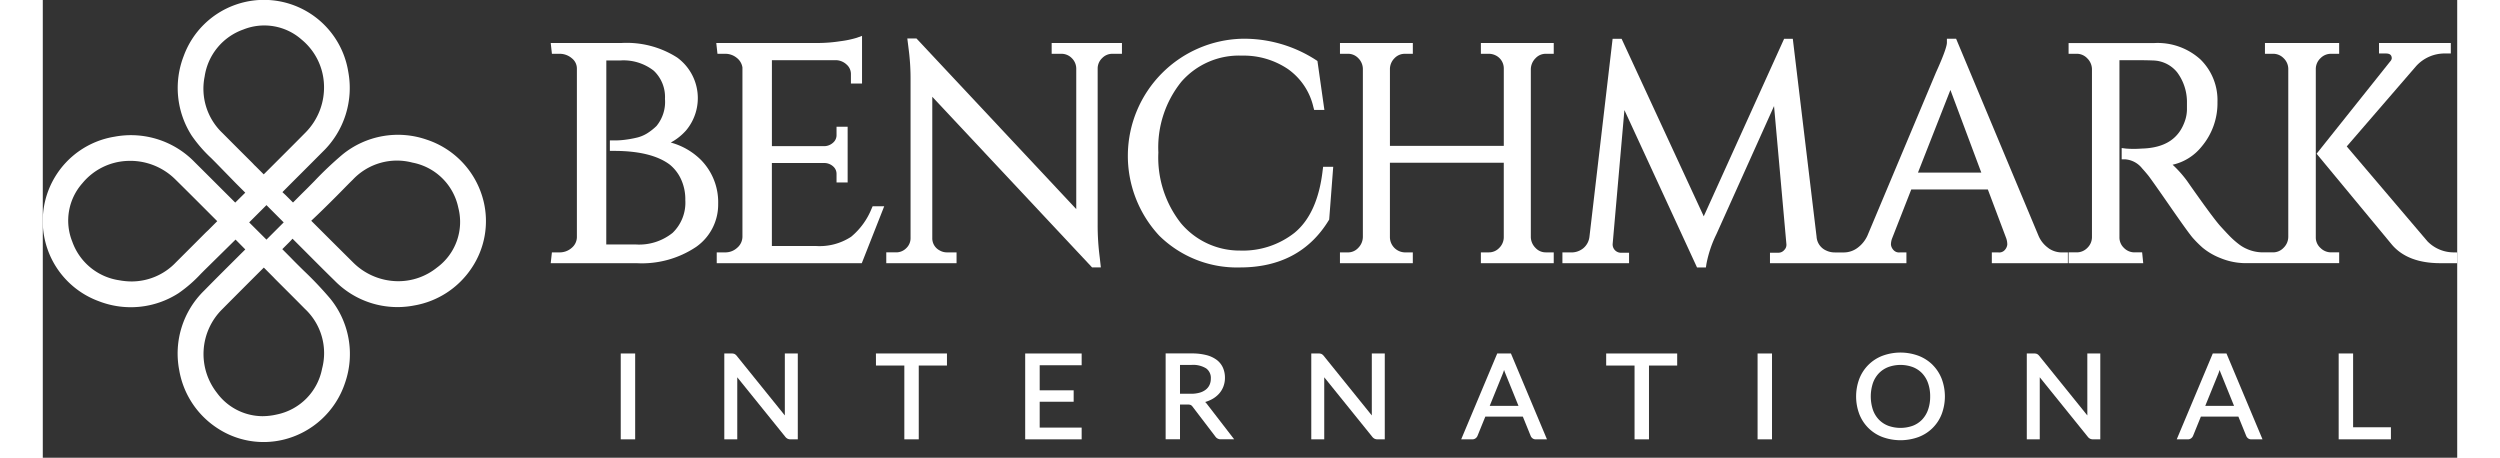 <?xml version="1.0" encoding="UTF-8"?>
<svg xmlns="http://www.w3.org/2000/svg" width="308.153" height="56.424" viewBox="0 0 308.153 58.424">
    <rect x="0" y="0" width="308.153" height="58.424" fill="#333333" stroke="none"/>
    <defs>
        <clipPath id="clip-path">
        <rect id="Rectangle_1142" data-name="Rectangle 1142" width="308.153" height="56.424" fill="none"/>
        </clipPath>
        <clipPath id="clip-path-2">
        <rect id="Rectangle_1143" data-name="Rectangle 1143" width="56.56" height="56.424" fill="none"/>
        </clipPath>
    </defs>
    <g id="Group_75172" data-name="Group 75172" transform="translate(-63 -35.721)">
        <g id="Group_75165" data-name="Group 75165" transform="translate(63 37.725)">
        <rect id="Rectangle_1140" data-name="Rectangle 1140" width="1.841" height="10.959" transform="translate(73.764 43.111)" fill="rgba(255,255,255,1.0)"/>
        <g id="Group_75164" data-name="Group 75164" transform="translate(0 -0.004)">
            <g id="Group_75163" data-name="Group 75163" clip-path="url(#clip-path)">
            <path id="Path_11162" data-name="Path 11162" d="M2365.751,1176.48q0,.1,0,.214l-6.134-7.6a.91.91,0,0,0-.275-.239.849.849,0,0,0-.373-.066h-.944v10.959h1.654v-7.738c0-.059,0-.121,0-.186l6.133,7.6a.905.905,0,0,0,.292.243.84.84,0,0,0,.373.077h.929v-10.959h-1.654Z" transform="translate(-2271.044 -1125.672)" fill="rgba(255,255,255,1.0)"/>
            <path id="Path_11163" data-name="Path 11163" d="M2882.72,1170.327h3.62v9.419h1.841v-9.419h3.6v-1.54h-9.066Z" transform="translate(-2776.381 -1125.672)" fill="rgba(255,255,255,1.0)"/>
            <path id="Path_11164" data-name="Path 11164" d="M3398.97,1179.746h7.206v-1.5h-5.356v-3.3h4.336v-1.458h-4.336v-3.2h5.356v-1.5h-7.206Z" transform="translate(-3273.586 -1125.672)" fill="rgba(255,255,255,1.0)"/>
            <path id="Path_11165" data-name="Path 11165" d="M3889.864,1174.981a4.411,4.411,0,0,0,.854-.344,3.4,3.4,0,0,0,.908-.7,2.935,2.935,0,0,0,.573-.931,3.108,3.108,0,0,0,.2-1.112,3.161,3.161,0,0,0-.255-1.287,2.556,2.556,0,0,0-.794-1,3.748,3.748,0,0,0-1.332-.618,7.4,7.4,0,0,0-1.872-.21h-3.318v10.959h1.833v-4.435h.979a.916.916,0,0,1,.393.06.678.678,0,0,1,.231.209l2.889,3.786a.827.827,0,0,0,.747.38h1.675l-3.458-4.483a1.9,1.9,0,0,0-.25-.281m.109-1.593a2.26,2.26,0,0,1-.784.4,3.9,3.9,0,0,1-1.116.145h-1.415v-3.682h1.485a3.161,3.161,0,0,1,1.86.45,1.492,1.492,0,0,1,.59,1.3,1.928,1.928,0,0,1-.157.786,1.639,1.639,0,0,1-.464.6" transform="translate(-3741.519 -1125.671)" fill="rgba(255,255,255,1.0)"/>
            <path id="Path_11166" data-name="Path 11166" d="M4396.561,1176.48q0,.1,0,.214l-6.134-7.6a.91.91,0,0,0-.275-.239.847.847,0,0,0-.373-.066h-.944v10.959h1.654v-7.738c0-.059,0-.121,0-.186l6.133,7.6a.9.9,0,0,0,.292.243.838.838,0,0,0,.373.077h.929v-10.959h-1.654Z" transform="translate(-4226.938 -1125.672)" fill="rgba(255,255,255,1.0)"/>
            <path id="Path_11167" data-name="Path 11167" d="M4912.076,1168.786l-4.6,10.959h1.416a.675.675,0,0,0,.429-.139.75.75,0,0,0,.238-.305l1-2.463h4.784l1,2.465a.764.764,0,0,0,.238.312.68.68,0,0,0,.428.131h1.417l-4.6-10.959Zm.862,2.134c0-.011.007-.022.011-.033.06.182.121.345.181.486l1.66,4.1h-3.674l1.66-4.089q.079-.2.163-.46" transform="translate(-4726.446 -1125.671)" fill="rgba(255,255,255,1.0)"/>
            <path id="Path_11168" data-name="Path 11168" d="M5409.1,1170.327h3.621v9.419h1.841v-9.419h3.6v-1.54H5409.1Z" transform="translate(-5209.564 -1125.672)" fill="rgba(255,255,255,1.0)"/>
            <rect id="Rectangle_1141" data-name="Rectangle 1141" width="1.841" height="10.959" transform="translate(218.859 43.115)" fill="rgba(255,255,255,1.0)"/>
            <path id="Path_11169" data-name="Path 11169" d="M6283.778,1167.147a5.223,5.223,0,0,0-1.8-1.16,6.646,6.646,0,0,0-4.61,0,5.121,5.121,0,0,0-2.951,2.937,6.413,6.413,0,0,0,0,4.505,5.087,5.087,0,0,0,2.951,2.926,6.709,6.709,0,0,0,4.608,0,5.079,5.079,0,0,0,2.955-2.926,6.406,6.406,0,0,0,0-4.506,5.218,5.218,0,0,0-1.158-1.776m-.313,4.029a4.975,4.975,0,0,1-.271,1.7h0a3.53,3.53,0,0,1-.758,1.255,3.282,3.282,0,0,1-1.186.784,4.644,4.644,0,0,1-3.142,0,3.309,3.309,0,0,1-1.19-.784,3.5,3.5,0,0,1-.762-1.255,5.475,5.475,0,0,1,0-3.4,3.483,3.483,0,0,1,.762-1.258,3.338,3.338,0,0,1,1.191-.788,4.58,4.58,0,0,1,3.14,0,3.306,3.306,0,0,1,1.188.788,3.529,3.529,0,0,1,.758,1.258,5.009,5.009,0,0,1,.271,1.7" transform="translate(-6042.574 -1122.577)" fill="rgba(255,255,255,1.0)"/>
            <path id="Path_11170" data-name="Path 11170" d="M6872.279,1176.48c0,.07,0,.141,0,.214l-6.135-7.6a.9.9,0,0,0-.275-.239.847.847,0,0,0-.373-.066h-.944v10.959h1.654v-7.738c0-.059,0-.121,0-.186l6.133,7.6a.9.9,0,0,0,.292.243.841.841,0,0,0,.373.077h.929v-10.959h-1.655Z" transform="translate(-6611.333 -1125.672)" fill="rgba(255,255,255,1.0)"/>
            <path id="Path_11171" data-name="Path 11171" d="M7387.794,1168.787l-4.6,10.959h1.417a.674.674,0,0,0,.428-.139.743.743,0,0,0,.238-.305l1-2.463h4.784l1,2.465a.766.766,0,0,0,.238.312.683.683,0,0,0,.428.131h1.417l-4.6-10.959Zm.863,2.133c0-.011.006-.021.01-.032.06.181.12.343.181.485l1.66,4.1h-3.674l1.66-4.089q.08-.2.164-.461" transform="translate(-7110.838 -1125.672)" fill="rgba(255,255,255,1.0)"/>
            <path id="Path_11172" data-name="Path 11172" d="M7945.336,1178.206v-9.419h-1.842v10.959h6.668v-1.54Z" transform="translate(-7650.47 -1125.672)" fill="rgba(255,255,255,1.0)"/>
            <path id="Path_11173" data-name="Path 11173" d="M1776.645,109.549a8.663,8.663,0,0,0-3.953-2.319,7.175,7.175,0,0,0,1.963-1.559,6.414,6.414,0,0,0-1.144-9.291,11.967,11.967,0,0,0-7.108-1.857h-9.032l.152,1.379h.956a2.373,2.373,0,0,1,1.594.577,1.658,1.658,0,0,1,.637,1.328v21.513a1.817,1.817,0,0,1-.664,1.354,2.3,2.3,0,0,1-1.568.573h-.956l-.152,1.379h10.949a12.438,12.438,0,0,0,7.605-2.075,6.6,6.6,0,0,0,2.818-5.489,7.7,7.7,0,0,0-2.1-5.513m-12.175-12.795h1.762a6.265,6.265,0,0,1,4.291,1.306,4.608,4.608,0,0,1,1.433,3.6,4.846,4.846,0,0,1-1.085,3.459,7.174,7.174,0,0,1-1.2.942,4.457,4.457,0,0,1-1.381.557,13.754,13.754,0,0,1-1.48.262,9.566,9.566,0,0,1-.987.074h-.9v1.34h.539c3.169,0,5.562.591,7.107,1.753a5.188,5.188,0,0,1,1.416,1.823,6.111,6.111,0,0,1,.567,2.706,5.351,5.351,0,0,1-1.625,4.182,6.821,6.821,0,0,1-4.7,1.48h-3.764Z" transform="translate(-1692.543 -91.036)" fill="rgba(255,255,255,1.0)"/>
            <path id="Path_11174" data-name="Path 11174" d="M2350.042,91.916a9.039,9.039,0,0,1-2.618,3.6,7.348,7.348,0,0,1-4.512,1.175h-5.6V86.1h6.724a1.678,1.678,0,0,1,1.109.446,1.241,1.241,0,0,1,.42.956v1.077h1.418V81.472h-1.418V82.51a1.252,1.252,0,0,1-.434.988,1.715,1.715,0,0,1-1.115.452h-6.7V72.975h8.176a2.057,2.057,0,0,1,1.363.564,1.588,1.588,0,0,1,.546,1.226v1.193h1.418V69.873l-.666.242a12.452,12.452,0,0,1-2.1.44,19.112,19.112,0,0,1-2.8.227h-13.037l.152,1.379h.956a2.3,2.3,0,0,1,1.514.524,1.911,1.911,0,0,1,.717,1.212V95.541a1.876,1.876,0,0,1-.669,1.378,2.221,2.221,0,0,1-1.562.588h-1.05v1.379h18.514l2.862-7.266h-1.478Z" transform="translate(-2244.259 -67.295)" fill="rgba(255,255,255,1.0)"/>
            <path id="Path_11175" data-name="Path 11175" d="M2939.483,80.735h1.232a1.835,1.835,0,0,1,1.32.537,1.882,1.882,0,0,1,.586,1.329v17.955l-20.25-21.624-.147-.157h-1.165l.148,1.187a29.135,29.135,0,0,1,.266,4.15v20.1a1.739,1.739,0,0,1-.547,1.329,1.788,1.788,0,0,1-1.32.537h-1.232v1.379h8.97V106.08h-1.232a1.821,1.821,0,0,1-.917-.245,1.735,1.735,0,0,1-.949-1.583V86.22l20.25,21.624.147.157h1.118l-.14-1.259a31.54,31.54,0,0,1-.267-4.194V82.583a1.83,1.83,0,0,1,.586-1.31,1.791,1.791,0,0,1,1.32-.538h1.193V79.356h-8.97Z" transform="translate(-2810.72 -75.869)" fill="rgba(255,255,255,1.0)"/>
            <path id="Path_11176" data-name="Path 11176" d="M3778.981,96.61c-.422,3.7-1.639,6.388-3.616,8a10.661,10.661,0,0,1-6.918,2.251,9.773,9.773,0,0,1-7.553-3.485,13.566,13.566,0,0,1-2.884-9.033,13.374,13.374,0,0,1,2.92-9.01,9.747,9.747,0,0,1,7.739-3.352,10.091,10.091,0,0,1,5.875,1.712,8.15,8.15,0,0,1,3.25,4.847l.1.373h1.305l-.886-6.248-.186-.123a16.843,16.843,0,0,0-9.452-2.716,14.953,14.953,0,0,0-10.557,25.13,14.128,14.128,0,0,0,10.325,4.058c5.068,0,8.872-2.021,11.307-6.009l.062-.1.514-6.733h-1.288Z" transform="translate(-3615.629 -76.881)" fill="rgba(255,255,255,1.0)"/>
            <path id="Path_11177" data-name="Path 11177" d="M4505.8,95.9h.989a2.006,2.006,0,0,1,.962.241,1.847,1.847,0,0,1,.972,1.665v9.845h-14.532V97.826a1.975,1.975,0,0,1,.594-1.37,1.794,1.794,0,0,1,1.339-.553h.99V94.523h-9.3V95.9h.99a1.8,1.8,0,0,1,1.339.553,1.966,1.966,0,0,1,.594,1.352v21.477a2.02,2.02,0,0,1-.6,1.4,1.767,1.767,0,0,1-1.335.568h-.99v1.379h9.3v-1.379h-.99a1.959,1.959,0,0,1-1.933-1.944v-9.5h14.532v9.516a1.928,1.928,0,0,1-.594,1.371,1.8,1.8,0,0,1-1.34.553h-.989v1.379h9.3v-1.379h-.99a1.764,1.764,0,0,1-1.335-.568,2,2,0,0,1-.6-1.376V97.865a2.02,2.02,0,0,1,.6-1.395,1.766,1.766,0,0,1,1.335-.568h.99V94.523h-9.3Z" transform="translate(-4322.255 -91.036)" fill="rgba(255,255,255,1.0)"/>
            <path id="Path_11178" data-name="Path 11178" d="M5319.8,106.556a3.692,3.692,0,0,1-1.289-1.6L5308,79.826h-1.175v.5c0,.277-.181,1.138-1.395,3.8l-8.742,20.813a3.983,3.983,0,0,1-1.339,1.624,2.916,2.916,0,0,1-1.623.536h-1.2a2.508,2.508,0,0,1-1.072-.227,2.063,2.063,0,0,1-1.263-1.777l-3-24.972-.035-.291h-1.108l-10.259,22.659-10.351-22.372-.134-.287h-1.146l-2.954,25.254a2.237,2.237,0,0,1-.775,1.468,2.378,2.378,0,0,1-1.562.544h-1.115v1.379h8.506v-1.34h-1.116a1.062,1.062,0,0,1-.977-1.126l1.5-17.082,9.135,19.8.132.289h1.133l.063-.424a14.856,14.856,0,0,1,1.278-3.819l7.356-16.358,1.576,17.61a.912.912,0,0,1-.266.752.956.956,0,0,1-.753.357h-1.076v1.34h17.414v-1.379h-.845a.938.938,0,0,1-.829-.332,1.189,1.189,0,0,1-.3-.663,2.354,2.354,0,0,1,.121-.729l2.471-6.308h9.776l2.351,6.245a2.446,2.446,0,0,1,.13.773,1.2,1.2,0,0,1-.3.683.937.937,0,0,1-.829.332h-.845v1.379h9.707v-1.379h-.806a2.973,2.973,0,0,1-1.662-.536m-8.581-9.65h-8.085l4.141-10.55Z" transform="translate(-5063.802 -76.881)" fill="rgba(255,255,255,1.0)"/>
            <path id="Path_11179" data-name="Path 11179" d="M7884.6,121.247a4.679,4.679,0,0,1-3.31-1.413l-10.3-12.109,8.819-10.207a4.9,4.9,0,0,1,3.813-1.655h.651v-1.34h-9.164v1.34h.883c.457,0,.605.168.68.306a.724.724,0,0,1,.063.321.716.716,0,0,1-.2.388l-9.393,11.779,9.595,11.585c1.332,1.582,3.414,2.384,6.188,2.384h2.162v-1.37Z" transform="translate(-7576.936 -91.036)" fill="rgba(255,255,255,1.0)"/>
            <path id="Path_11180" data-name="Path 11180" d="M7041.175,120.672h0a1.8,1.8,0,0,1-.586-1.368V97.826a1.9,1.9,0,0,1,.605-1.367,1.864,1.864,0,0,1,1.377-.557h1V94.523H7034.1V95.9h1a1.866,1.866,0,0,1,1.377.557,1.916,1.916,0,0,1,.6,1.348v21.476a1.972,1.972,0,0,1-.61,1.392,1.834,1.834,0,0,1-1.373.571h-1.239a4.982,4.982,0,0,1-2.188-.494l-.006,0a4.812,4.812,0,0,1-.913-.563,10.982,10.982,0,0,1-.889-.76c-.271-.258-.745-.758-1.409-1.486s-2.1-2.675-4.3-5.825a14.521,14.521,0,0,0-1.464-1.7q-.194-.194-.373-.356a6.567,6.567,0,0,0,3.693-2.3,8.586,8.586,0,0,0,2.034-5.7,7.269,7.269,0,0,0-2.165-5.43,8.125,8.125,0,0,0-5.884-2.1h-10.953V95.9h1a1.833,1.833,0,0,1,1.373.571,1.98,1.98,0,0,1,.61,1.373v21.476a1.906,1.906,0,0,1-.605,1.368,1.867,1.867,0,0,1-1.378.557h-1v1.379h9.526l-.139-1.379h-.913a1.875,1.875,0,0,1-1.412-.572,1.83,1.83,0,0,1-.571-1.373V96.716h1.983c.912,0,1.686.013,2.3.038a4.067,4.067,0,0,1,3.087,1.52,6.347,6.347,0,0,1,1.246,3.872v.871a4.587,4.587,0,0,1-.209,1.3c-.762,2.405-2.589,3.61-5.6,3.683a12.68,12.68,0,0,1-1.964,0l-.558-.071v1.446h.5a3.046,3.046,0,0,1,2.113,1.156c.274.3.541.611.792.923.174.219.789,1.067,2.73,3.866,1.6,2.308,2.554,3.634,2.919,4.052a14.521,14.521,0,0,0,1.283,1.284,8.289,8.289,0,0,0,2.288,1.327,8.452,8.452,0,0,0,3.291.639h11.843v-1.379h-1a1.893,1.893,0,0,1-1.4-.576" transform="translate(-6750.485 -91.036)" fill="rgba(255,255,255,1.0)"/>
            </g>
        </g>
        </g>
        <g id="Group_75167" data-name="Group 75167" transform="translate(63 35.721)">
        <g id="Group_75166" data-name="Group 75166" clip-path="url(#clip-path-2)">
            <path id="Path_11182" data-name="Path 11182" d="M56.264,25.71h0a11.02,11.02,0,0,0-7.276-7.89,11.207,11.207,0,0,0-10.747,1.91,45.191,45.191,0,0,0-3.567,3.375c-.516.525-1.049,1.068-1.581,1.584l-1.156,1.158-.9-.9c-.082-.081-.166-.159-.239-.225l-.213-.2.366-.37q1.022-1.028,2.048-2.05,1.347-1.345,2.688-2.694a11.325,11.325,0,0,0,3.3-10.256,10.9,10.9,0,0,0-21-2.007,11.256,11.256,0,0,0,1.024,10.172,17.39,17.39,0,0,0,2.478,2.856c.239.238.478.476.713.717l2.481,2.543,1.16,1.158-1.281,1.265-.4-.4q-1.03-1.023-2.055-2.05-1.343-1.344-2.692-2.681A11.326,11.326,0,0,0,9.151,17.448a10.9,10.9,0,0,0-1.989,21,11.256,11.256,0,0,0,10.171-1.033,17.4,17.4,0,0,0,2.854-2.481c.238-.239.476-.478.717-.714l3.7-3.642,1.243,1.257-.6.594q-.671.671-1.344,1.339c-1.084,1.079-2.2,2.195-3.291,3.307a11.214,11.214,0,0,0-3.2,10.157,11.056,11.056,0,0,0,4.777,7.354,10.736,10.736,0,0,0,8.492,1.537,11.02,11.02,0,0,0,7.9-7.268,11.211,11.211,0,0,0-1.9-10.75A45.427,45.427,0,0,0,33.3,34.539c-.527-.519-1.052-1.035-1.561-1.56l-.129-.133,0,0L30.569,31.8l.894-.893c.079-.079.154-.161.219-.232l.194-.209.7.7q.661.66,1.32,1.322c1.086,1.09,2.21,2.216,3.33,3.308a11.214,11.214,0,0,0,10.16,3.195,11.055,11.055,0,0,0,7.35-4.783,10.736,10.736,0,0,0,1.53-8.493M21.2,29.3l-.212.2c-.075.069-.157.145-.237.225l-1.282,1.285Q18.237,32.245,17,33.476a7.815,7.815,0,0,1-5.637,2.446,8.869,8.869,0,0,1-1.592-.149,7.523,7.523,0,0,1-6.007-4.936A7.186,7.186,0,0,1,5.043,23.4a7.844,7.844,0,0,1,5.714-2.861A8.164,8.164,0,0,1,16.9,22.88c1.565,1.541,3.142,3.121,4.667,4.649l.7.7-1.067,1.066Zm4.177-9.872q-1.217-1.214-2.427-2.433a7.8,7.8,0,0,1-2.291-7.23,7.523,7.523,0,0,1,4.941-6,7.189,7.189,0,0,1,7.432,1.286,7.848,7.848,0,0,1,2.856,5.716A8.177,8.177,0,0,1,33.546,16.9c-1.528,1.55-3.1,3.112-4.612,4.622l-.735.732-1.093-1.093-.005.006-.173-.18c-.069-.075-.146-.158-.226-.238Zm3.171,11.156-2.206-2.2,2.206-2.205,2.2,2.205Zm2.382,6.3c.852.848,1.7,1.7,2.545,2.555a7.73,7.73,0,0,1,2.171,7.614A7.386,7.386,0,0,1,29.875,52.9a8.3,8.3,0,0,1-1.852.217,7.254,7.254,0,0,1-5.783-2.961,8.032,8.032,0,0,1,.666-10.692q2.58-2.6,5.173-5.181l.133-.133,1.257,1.263c.068.073.143.155.223.235q.618.619,1.239,1.236M50.3,34.158a7.845,7.845,0,0,1-4.935,1.732A8.171,8.171,0,0,1,39.61,33.5Q37,30.913,34.4,28.313l-.137-.137.141-.133c.342-.322.819-.775,1.381-1.326,1.4-1.37,2.071-2.057,2.613-2.61.386-.393.707-.72,1.173-1.176a7.73,7.73,0,0,1,7.612-2.177,7.386,7.386,0,0,1,5.852,5.766A7.226,7.226,0,0,1,50.3,34.158" transform="translate(-0.001 0)" fill="rgba(255,255,255,1.0)"/>
        </g>
        </g>
    </g>
</svg>